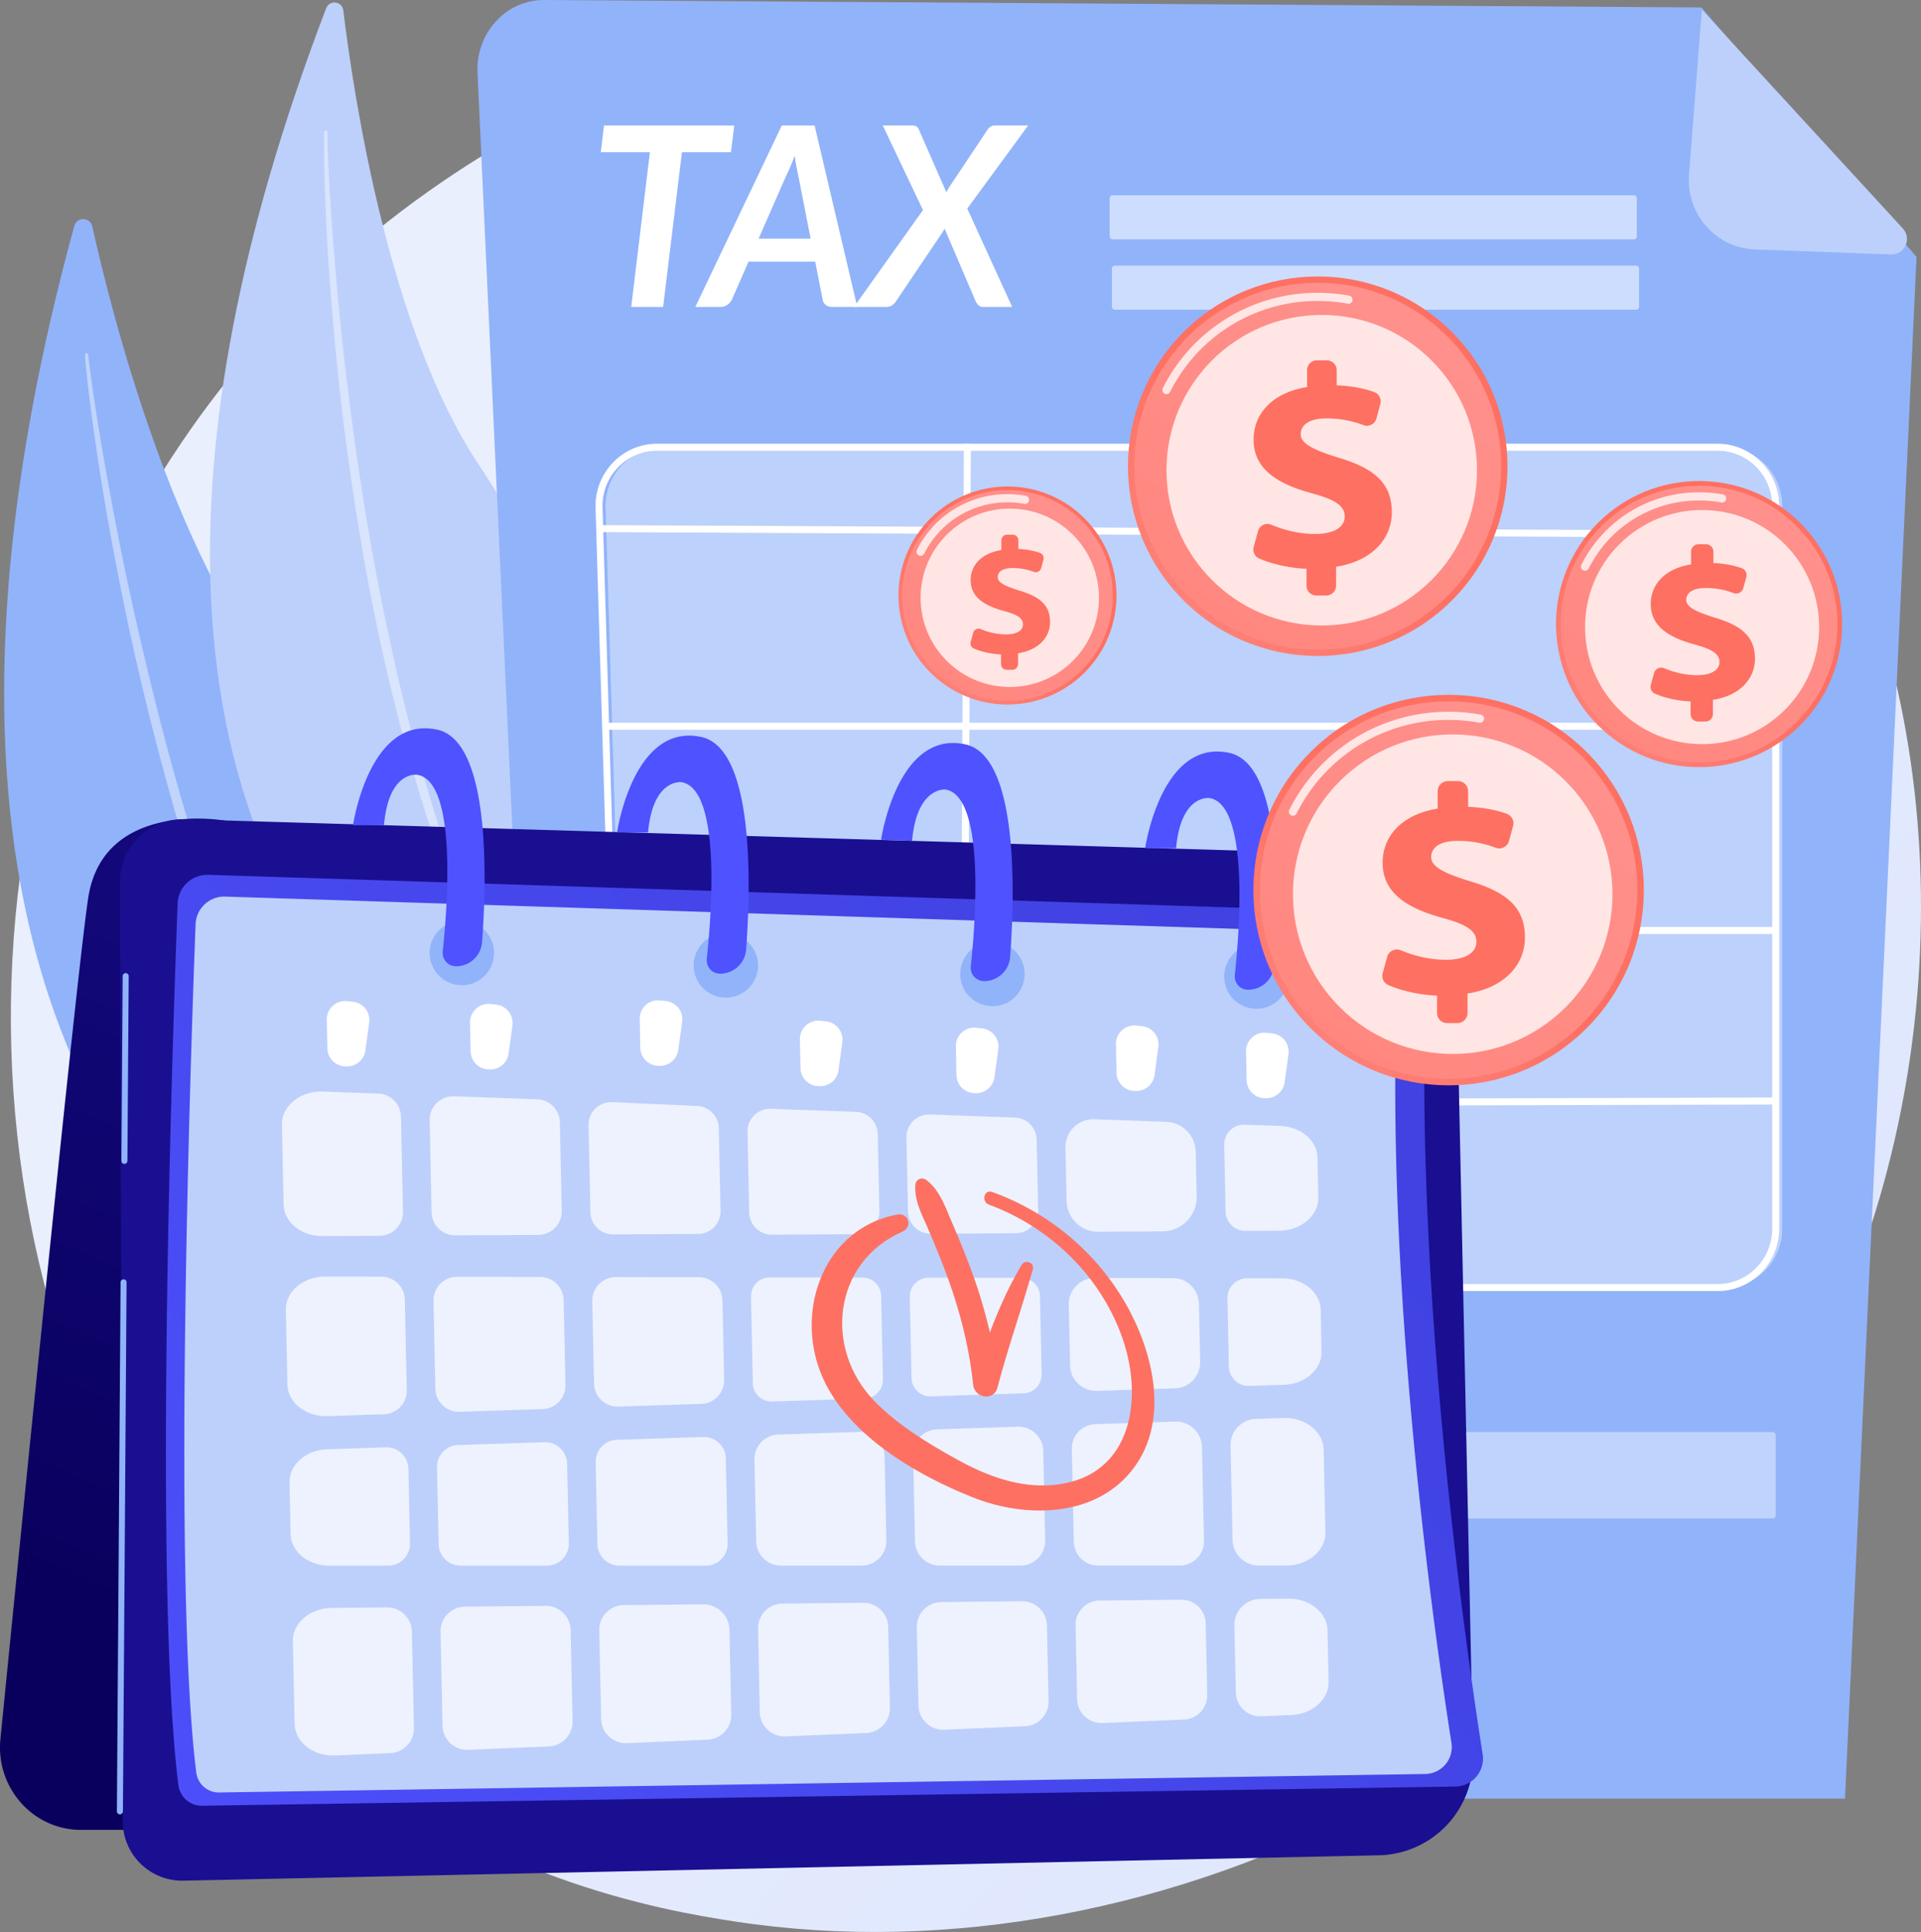 <svg xmlns="http://www.w3.org/2000/svg" xmlns:xlink="http://www.w3.org/1999/xlink" viewBox="0 0 2744.39 2759.74"><rect x="0" y="0" width="2744.39" height="2759.74" fill="#808080" stroke="none"/><defs><style>.cls-1{fill:url(#linear-gradient);}.cls-2{fill:#91b3fa;}.cls-12,.cls-21,.cls-3,.cls-5,.cls-6,.cls-7,.cls-8{fill:#fff;}.cls-3{opacity:0.43;}.cls-4{fill:#bdd0fb;}.cls-6{opacity:0.39;}.cls-7{opacity:0.55;}.cls-8{opacity:0.42;}.cls-9{fill:url(#linear-gradient-2);}.cls-10{fill:url(#linear-gradient-3);}.cls-11{fill:url(#linear-gradient-4);}.cls-12{opacity:0.72;}.cls-13{fill:url(#linear-gradient-5);}.cls-14{fill:url(#linear-gradient-6);}.cls-15{fill:url(#linear-gradient-7);}.cls-16{fill:url(#linear-gradient-8);}.cls-17{fill:url(#linear-gradient-9);}.cls-18{fill:url(#linear-gradient-10);}.cls-19{fill:url(#linear-gradient-11);}.cls-20{fill:url(#linear-gradient-12);}.cls-21{opacity:0.78;}.cls-22{fill:url(#linear-gradient-13);}.cls-23{fill:url(#linear-gradient-14);}.cls-24{fill:url(#linear-gradient-15);}.cls-25{fill:url(#linear-gradient-16);}.cls-26{fill:url(#linear-gradient-17);}.cls-27{fill:url(#linear-gradient-18);}.cls-28{fill:url(#linear-gradient-19);}.cls-29{fill:url(#linear-gradient-20);}.cls-30{fill:url(#linear-gradient-21);}.cls-31{fill:url(#linear-gradient-22);}</style><linearGradient id="linear-gradient" x1="2978.16" y1="2797.02" x2="929.59" y2="1004.51" gradientUnits="userSpaceOnUse"><stop offset="0" stop-color="#dae3fe"/><stop offset="1" stop-color="#e9effd"/></linearGradient><linearGradient id="linear-gradient-2" x1="88" y1="2295.98" x2="807.45" y2="647.26" gradientUnits="userSpaceOnUse"><stop offset="0" stop-color="#09005d"/><stop offset="1" stop-color="#1a0f91"/></linearGradient><linearGradient id="linear-gradient-3" x1="2144.48" y1="574.16" x2="1839.72" y2="973.85" xlink:href="#linear-gradient-2"/><linearGradient id="linear-gradient-4" x1="-5253.34" y1="2752.03" x2="-3887.97" y2="737.63" gradientTransform="matrix(-0.02, -1, -1, 0.02, 2487.73, -2459.57)" gradientUnits="userSpaceOnUse"><stop offset="0" stop-color="#4f52ff"/><stop offset="1" stop-color="#4042e2"/></linearGradient><linearGradient id="linear-gradient-5" x1="-2269.87" y1="516.18" x2="-2589.62" y2="1165.68" gradientTransform="matrix(-1, 0, 0, 1, -1515.49, 0)" gradientUnits="userSpaceOnUse"><stop offset="0" stop-color="#ff928e"/><stop offset="1" stop-color="#fe7062"/></linearGradient><linearGradient id="linear-gradient-6" x1="-2228.79" y1="536.4" x2="-2548.55" y2="1185.9" xlink:href="#linear-gradient-5"/><linearGradient id="linear-gradient-7" x1="-1980.88" y1="-773.86" x2="-1910.93" y2="-1813.06" gradientTransform="matrix(-1, 0, 0, 1, -1515.49, 0)" xlink:href="#linear-gradient-4"/><linearGradient id="linear-gradient-8" x1="-2355.69" y1="-799.09" x2="-2285.75" y2="-1838.29" gradientTransform="matrix(-1, 0, 0, 1, -1515.49, 0)" xlink:href="#linear-gradient-4"/><linearGradient id="linear-gradient-9" x1="-2730.5" y1="-824.32" x2="-2660.55" y2="-1863.52" gradientTransform="matrix(-1, 0, 0, 1, -1515.49, 0)" xlink:href="#linear-gradient-4"/><linearGradient id="linear-gradient-10" x1="-3105.2" y1="-849.54" x2="-3035.25" y2="-1888.74" gradientTransform="matrix(-1, 0, 0, 1, -1515.49, 0)" xlink:href="#linear-gradient-4"/><linearGradient id="linear-gradient-11" x1="1226.22" y1="1097.97" x2="1435.09" y2="855.54" gradientTransform="translate(1023.06 -768.6) rotate(45)" xlink:href="#linear-gradient-5"/><linearGradient id="linear-gradient-12" x1="1553.11" y1="678.72" x2="935.49" y2="1611.76" gradientTransform="translate(1023.06 -768.6) rotate(45)" xlink:href="#linear-gradient-5"/><linearGradient id="linear-gradient-13" x1="1443.31" y1="338.5" x2="1443.31" y2="580.55" gradientTransform="matrix(1, 0, 0, 1, 0, 0)" xlink:href="#linear-gradient-5"/><linearGradient id="linear-gradient-14" x1="1511.62" y1="1096.53" x2="1875.21" y2="674.5" gradientTransform="translate(1022.31 -1136.11) rotate(45)" xlink:href="#linear-gradient-5"/><linearGradient id="linear-gradient-15" x1="2080.67" y1="366.69" x2="1005.5" y2="1990.96" gradientTransform="translate(1022.31 -1136.11) rotate(45)" xlink:href="#linear-gradient-5"/><linearGradient id="linear-gradient-16" x1="2054.18" y1="211.77" x2="1996.44" y2="376.1" gradientTransform="matrix(1, 0, 0, 1, 0, 0)" xlink:href="#linear-gradient-5"/><linearGradient id="linear-gradient-17" x1="1687.81" y1="1714.48" x2="2061.95" y2="1280.21" gradientTransform="translate(1505.19 -1090.97) rotate(45)" xlink:href="#linear-gradient-5"/><linearGradient id="linear-gradient-18" x1="2273.36" y1="963.47" x2="1167.03" y2="2634.83" gradientTransform="translate(1505.19 -1090.97) rotate(45)" xlink:href="#linear-gradient-5"/><linearGradient id="linear-gradient-19" x1="2194.6" y1="721.6" x2="2141.3" y2="976.97" gradientTransform="matrix(1, 0, 0, 1, 0, 0)" xlink:href="#linear-gradient-5"/><linearGradient id="linear-gradient-20" x1="2147.68" y1="1216.09" x2="2421.8" y2="897.9" gradientTransform="translate(1341.32 -1455.28) rotate(45)" xlink:href="#linear-gradient-5"/><linearGradient id="linear-gradient-21" x1="2576.7" y1="665.83" x2="1766.1" y2="1890.42" gradientTransform="translate(1341.32 -1455.28) rotate(45)" xlink:href="#linear-gradient-5"/><linearGradient id="linear-gradient-22" x1="2432.59" y1="602.75" x2="2432.59" y2="631.62" gradientTransform="matrix(1, 0, 0, 1, 0, 0)" xlink:href="#linear-gradient-5"/></defs><g id="Illustration"><path class="cls-1" d="M2630,1866.09c-264.76,623.4-970,972.63-1581.61,878.43-99.52-15.33-372.36-61-613.91-276.41C-30.53,2053.41-130,1232.25,245.14,653.56c273-421.19,762.42-659.94,1227.46-648C1572.77,8.13,1956.66,24,2294,302.18c49.55,40.86,158.85,138,257.35,292C2782.68,955.88,2802.56,1459.81,2630,1866.09Z"/><path class="cls-2" d="M106.08,322.75c3.63-13.3,22.72-12.89,25.72.57,29,130.06,115.68,468.73,267.3,654.18C646,1279.46,795.31,1756.12,614,1989,614,1989-289.47,1771.5,106.08,322.75Z"/><path class="cls-3" d="M121.44,506.92c.1,4.21.51,7.67.79,11.41l1.08,11,2.38,22c1.69,14.64,3.61,29.25,5.52,43.86q5.91,43.8,12.8,87.47c9.24,58.21,20.06,116.17,31.74,173.94S200.57,971.89,215,1029.06s29.77,114.13,46.94,170.57c34.09,112.93,74.37,224.11,122.33,332,24.55,53.68,50.51,106.74,79.49,158.19,29.35,51.22,60.88,101.22,95.92,148.69a2.33,2.33,0,0,0,3.8-2.68l0,0a1711,1711,0,0,1-91.27-150.62c-28-51.62-53-104.82-76.51-158.6s-44.87-108.54-65-163.72-37.87-111.21-55.34-167.3c-34.46-112.37-62.91-226.53-88.2-341.35Q168.39,768,152.94,681.16q-7.81-43.41-14.76-87l-6.54-43.61-3-21.84-1.4-10.92c-.4-3.58-.89-7.43-1.11-10.58l0-.52a2.3,2.3,0,0,0-4.6.21Z"/><path class="cls-4" d="M466,11.71c4.71-12.32,22.84-10.13,24.43,3,15.36,126.56,66,457.18,192.93,648C890,973.44,987.33,1441.34,792.81,1646,792.81,1646-47,1353.86,466,11.71Z"/><path class="cls-3" d="M463.28,188.51c-.31,4-.24,7.35-.33,10.94V210l.19,21.16c.23,14.1.67,28.19,1.12,42.28q1.49,42.27,3.94,84.49c3.3,56.3,8.14,112.5,13.82,168.61s12.77,112.1,21.13,167.9S520.74,806,531.77,861.31C553.6,972,581.49,1081.69,617,1188.93c18.33,53.42,38.06,106.39,60.82,158.1,23.13,51.53,48.46,102.1,77.37,150.59a2.26,2.26,0,0,0,3.94-2.23l0,0a1642.28,1642.28,0,0,1-72.68-152c-21.78-51.78-40.54-104.79-57.88-158.2s-32.5-107.57-46.44-162-25.58-109.45-36.93-164.5c-22.25-110.22-38.59-221.59-51.87-333.3q-9.79-83.8-16.33-168-3.37-42.06-5.88-84.19L469,231,468.12,210l-.31-10.53c-.05-3.45-.15-7.16-.07-10.17l0-.51a2.24,2.24,0,0,0-4.48-.23Z"/><path class="cls-2" d="M2430.66,10.62,777.29,0C723-.35,679.5,47.28,682.19,104.23l113.75,2465H2635.83L2738,366.89Z"/><path class="cls-4" d="M2507.14,356.33c-55.73-2-98.58-50.7-94.19-107.08l18.34-235.38,287.2,312.53c13.3,14.47,2.53,37.81-17.11,37.09Z"/><path class="cls-5" d="M1049,179.27l-4.77,38.18h-70l-26.87,221H901.77l26.69-221H858.28l4.6-38.18Z"/><path class="cls-5" d="M1224.73,438.46H1189.2q-6,0-9.55-2.87a12.42,12.42,0,0,1-4.42-7.71l-10.6-54.13h-95.28l-23.69,54.13a19.55,19.55,0,0,1-6.36,7.35,16.41,16.41,0,0,1-9.9,3.23H993.34L1116.9,179.27h46.84ZM1083.67,341h74.42l-17.33-88.73q-1.41-6.45-2.82-13.62t-2.65-16.14q-3.37,9-6.63,16.58t-6.1,13.36Z"/><path class="cls-5" d="M1318.59,300.08l-57.44-120.81h41.53q4.6,0,6.63,1.34a10.22,10.22,0,0,1,3.45,4.57L1352,274.63a59.67,59.67,0,0,1,4.25-7.53l54.26-81.38c2.83-4.3,6.3-6.45,10.44-6.45h47.9l-87,118.66L1446,438.46h-41a9.78,9.78,0,0,1-7.15-2.51,18.62,18.62,0,0,1-4-5.56l-44.37-103.78c-.59.95-1.15,1.91-1.68,2.87s-1.09,1.91-1.68,2.86l-66.11,98.05a18.12,18.12,0,0,1-6.54,6.28,17,17,0,0,1-7.78,1.79H1220Z"/><path class="cls-6" d="M2463.28,1839.19H979c-44.78,0-81.46-36.08-82.82-81.47l-31-1032.27c-1.42-47.39,36.08-86.59,82.83-86.59H2463.28c45.77,0,82.87,37.62,82.87,84V1755.16C2546.15,1801.57,2509.05,1839.19,2463.28,1839.19Z"/><path class="cls-5" d="M2453.92,1844.19H969.66c-47.79,0-86.36-37.92-87.82-86.32l-31-1032.27A88.88,88.88,0,0,1,876,660.47a86.68,86.68,0,0,1,62.65-26.6H2453.92c48.44,0,87.86,39.93,87.86,89V1755.17C2541.78,1804.25,2502.36,1844.19,2453.92,1844.19ZM938.65,643.86a76.73,76.73,0,0,0-55.48,23.57,79,79,0,0,0-22.36,57.87l31,1032.27c1.3,43,35.49,76.62,77.84,76.62H2453.92c42.93,0,77.87-35.45,77.87-79V722.89c0-43.58-34.94-79-77.87-79Z"/><rect class="cls-5" x="778.07" y="1229.91" width="1201.57" height="9.99" transform="translate(136.79 2607.32) rotate(-89.7)"/><rect class="cls-5" x="1691.75" y="-80.76" width="9.99" height="1680.09" transform="translate(929.05 2452.24) rotate(-89.72)"/><rect class="cls-5" x="863.99" y="1032.4" width="1672.67" height="9.99"/><rect class="cls-5" x="879.8" y="1324.17" width="1656.87" height="9.99"/><rect class="cls-5" x="893.61" y="1569.96" width="1643.05" height="9.99" transform="translate(-4.09 4.47) rotate(-0.15)"/><rect class="cls-7" x="1585.22" y="278.89" width="753.16" height="63.06" rx="4.05"/><rect class="cls-8" x="912.12" y="2045.53" width="1624.67" height="123.55" rx="4.05"/><rect class="cls-7" x="1588.48" y="379.36" width="753.16" height="63.06" rx="4.05"/><path class="cls-9" d="M.59,2484.31c31-312.22,108.41-1087.69,125.32-1201,21.25-142.46,195.82-111,195.82-111l37.38,1441.62H115.71a114.73,114.73,0,0,1-85.83-38.82A119,119,0,0,1,.59,2484.31Z"/><path class="cls-10" d="M1969.78,2650.21a137.65,137.65,0,0,0,134.7-140.54l-24.83-1170.35A121.28,121.28,0,0,0,1962,1220.67l-1698.62-50.4a89.44,89.44,0,0,0-92.09,89.67l4.08,1341.89a84.89,84.89,0,0,0,86.69,84.61Z"/><path class="cls-11" d="M2079.25,2552a40,40,0,0,0,38.91-46.19c-25.07-159.36-103.76-707.53-78.52-1162.66a37,37,0,0,0-35.7-39.07L297.66,1249.62a42.56,42.56,0,0,0-43.89,40.92c-7.25,191.34-34.28,979.32,1.08,1259.42a33.71,33.71,0,0,0,34,29.45Z"/><path class="cls-4" d="M2036.14,2534.05a38.48,38.48,0,0,0,37.44-44.45c-24.12-153.36-99.85-680.88-75.55-1118.88a35.59,35.59,0,0,0-34.37-37.6l-1642-52.38a41,41,0,0,0-42.24,39.38c-7,184.14-33,942.44,1,1212a32.45,32.45,0,0,0,32.71,28.34Z"/><path class="cls-12" d="M1026.91,1611.39l2.5,118.26a32.33,32.33,0,0,1-32.14,33l-121.3.68a32.34,32.34,0,0,1-32.51-31.64l-2.63-124.33a32.33,32.33,0,0,1,33.76-33L996,1579.78A32.33,32.33,0,0,1,1026.91,1611.39Z"/><path class="cls-12" d="M1451,1761.67l-121.29.69a32.33,32.33,0,0,1-32.51-31.65L1294.94,1625a32.34,32.34,0,0,1,33.49-33l121.4,4.36A32.33,32.33,0,0,1,1481,1628l2.14,100.69A32.34,32.34,0,0,1,1451,1761.67Z"/><path class="cls-12" d="M1344.72,2288.43l115.38-1.12a35.28,35.28,0,0,1,35.62,34.54L1498,2429.9a35.28,35.28,0,0,1-33.78,36l-115.31,4.88a35.28,35.28,0,0,1-36.77-34.5l-2.37-111.82A35.28,35.28,0,0,1,1344.72,2288.43Z"/><path class="cls-12" d="M1538.84,2427.3l-2.25-105.65a34.68,34.68,0,0,1,34.34-35.41l116.59-1.13a34.67,34.67,0,0,1,35,33.94l2.16,101.85a34.68,34.68,0,0,1-33.2,35.38L1575,2461.21A34.67,34.67,0,0,1,1538.84,2427.3Z"/><path class="cls-12" d="M1528.72,1950.34l-1.84-86.72a37.31,37.31,0,0,1,37.38-38.11l111.34.2a37.31,37.31,0,0,1,37.24,36.53l1.76,82.88a37.32,37.32,0,0,1-36.09,38.09l-111.26,3.64A37.31,37.31,0,0,1,1528.72,1950.34Z"/><path class="cls-12" d="M1534.06,2202.37l-2.81-132.65a34.69,34.69,0,0,1,33.54-35.4l113.86-3.72a37.32,37.32,0,0,1,38.54,36.5l2.84,133.78a34.68,34.68,0,0,1-34.67,35.42H1568.74A34.68,34.68,0,0,1,1534.06,2202.37Z"/><path class="cls-12" d="M1224.15,1763l-121.3.68a32.34,32.34,0,0,1-32.51-31.65l-2.44-115.18a32.34,32.34,0,0,1,33.49-33l121.4,4.36A32.34,32.34,0,0,1,1254,1619.8l2.34,110.14A32.34,32.34,0,0,1,1224.15,1763Z"/><path class="cls-12" d="M1307.18,2201.8l-2.63-124.06a35.28,35.28,0,0,1,34.12-36L1454,2038a35.28,35.28,0,0,1,36.43,34.52l2.71,127.82a35.29,35.29,0,0,1-35.27,36H1342.46A35.29,35.29,0,0,1,1307.18,2201.8Z"/><path class="cls-12" d="M1099.69,1824.67l132.46.24a26.76,26.76,0,0,1,26.71,26.19l2.53,119.29a26.77,26.77,0,0,1-25.88,27.32L1103.15,2002a26.76,26.76,0,0,1-27.63-26.18L1072.89,1852A26.76,26.76,0,0,1,1099.69,1824.67Z"/><path class="cls-12" d="M1032.12,1857.41l2.42,113.61a33.64,33.64,0,0,1-32.53,34.33l-118.63,3.89a33.64,33.64,0,0,1-34.73-32.91l-2.49-117.71a33.62,33.62,0,0,1,33.68-34.35l118.72.21A33.64,33.64,0,0,1,1032.12,1857.41Z"/><path class="cls-12" d="M1462.23,1990.29l-132.37,4.33a26.76,26.76,0,0,1-27.63-26.18l-2.46-116a26.76,26.76,0,0,1,26.8-27.33l132.46.23a26.76,26.76,0,0,1,26.71,26.2l2.37,111.46A26.77,26.77,0,0,1,1462.23,1990.29Z"/><path class="cls-12" d="M1112,2049.14l115.32-3.77a35.28,35.28,0,0,1,36.43,34.52l2.56,120.43a35.29,35.29,0,0,1-35.27,36H1115.59a35.28,35.28,0,0,1-35.28-34.53l-2.48-116.67A35.29,35.29,0,0,1,1112,2049.14Z"/><path class="cls-12" d="M881.25,2056.7l123.4-4a31.23,31.23,0,0,1,32.26,30.56l2.58,121.25a31.25,31.25,0,0,1-31.24,31.91H884.76a31.25,31.25,0,0,1-31.24-30.58L851,2088.59A31.24,31.24,0,0,1,881.25,2056.7Z"/><path class="cls-12" d="M1660.87,1758.92l-92.06.52a44.83,44.83,0,0,1-45.07-43.88l-1.61-76a39.94,39.94,0,0,1,41.36-40.77l102.46,3.68a43.89,43.89,0,0,1,42.29,42.93l1.35,63.43A49,49,0,0,1,1660.87,1758.92Z"/><path class="cls-12" d="M1763.48,2322.12a37.32,37.32,0,0,1,37-38.11l40.1-.39c30.48-.3,55.4,19.85,55.94,45.22l1.56,73.43c.53,25.16-23.13,46.25-53.33,47.53l-43.06,1.82a34.68,34.68,0,0,1-36.14-33.92Z"/><path class="cls-12" d="M473.9,2296.88l78.87-.77a35.33,35.33,0,0,1,35.65,34.57l2.92,137.57a35.31,35.31,0,0,1-33.82,36L479,2507.61c-31.3,1.32-57.57-19.09-58.12-45.17l-2.5-118C417.84,2318.59,442.82,2297.18,473.9,2296.88Z"/><path class="cls-12" d="M1837.35,2236.28H1798.2a37.32,37.32,0,0,1-37.32-36.53L1758,2064.91a37.32,37.32,0,0,1,36.09-38.09l39.41-1.29c31.06-1,56.93,19.31,57.48,45.19l2.5,118C1894.05,2214.78,1868.68,2236.28,1837.35,2236.28Z"/><path class="cls-12" d="M1834.05,1978.12l-49.28,1.61a28.22,28.22,0,0,1-29.14-27.61l-2.07-97.4a28.22,28.22,0,0,1,28.27-28.82l49.76.09c30.18,0,54.64,20.1,55.17,45.22l1.26,59.36C1888.56,1955.94,1864.52,1977.12,1834.05,1978.12Z"/><path class="cls-12" d="M461.3,1559.26l79.09,2.84a33.63,33.63,0,0,1,32.42,32.9l2.89,135.89a33.64,33.64,0,0,1-33.44,34.35l-81.44.46c-30.38.17-55.13-19.94-55.67-45.22l-2.41-113.67C402.17,1579.93,429.06,1558.1,461.3,1559.26Z"/><path class="cls-12" d="M1117.89,2290.63l115.38-1.12a35.28,35.28,0,0,1,35.62,34.54l2.45,115.44a35.28,35.28,0,0,1-33.78,36l-115.3,4.88a35.28,35.28,0,0,1-36.77-34.51L1083,2326.66A35.28,35.28,0,0,1,1117.89,2290.63Z"/><path class="cls-12" d="M464.63,1823.52l80.17.14a33.65,33.65,0,0,1,33.56,32.93l2.74,129.27a33.62,33.62,0,0,1-32.52,34.33l-80.49,2.64c-31.07,1-56.93-19.32-57.48-45.19l-2.26-106.53C407.79,1845,433.25,1823.46,464.63,1823.52Z"/><path class="cls-12" d="M467.55,2070.23l83.67-2.73a31.25,31.25,0,0,1,32.27,30.56l2.25,106.46a31.25,31.25,0,0,1-31.23,31.91H470.43c-30.23,0-54.76-20.07-55.29-45.23l-1.56-73.42C413,2092.42,437.09,2071.23,467.55,2070.23Z"/><path class="cls-12" d="M810.2,2090.64l2.42,113.85a31.25,31.25,0,0,1-31.24,31.91l-123.49,0a31.25,31.25,0,0,1-31.24-30.59L624.32,2096a31.24,31.24,0,0,1,30.22-31.89l123.4-4A31.24,31.24,0,0,1,810.2,2090.64Z"/><path class="cls-12" d="M664.27,2295l115.32-1.12a35.32,35.32,0,0,1,35.65,34.57L818,2458.66a35.32,35.32,0,0,1-33.82,36L669,2499.57a35.32,35.32,0,0,1-36.8-34.54l-2.84-133.94A35.31,35.31,0,0,1,664.27,2295Z"/><path class="cls-12" d="M1827.57,1758l-48.26.27a28.22,28.22,0,0,1-28.38-27.63l-2-95.26a28.22,28.22,0,0,1,29.23-28.81l51.12,1.84c29.26,1,52.37,20.79,52.89,45.18l1.2,56.82C1883.9,1736.35,1858.76,1757.8,1827.57,1758Z"/><path class="cls-12" d="M891.1,2292.83l113.38-1.1a37.27,37.27,0,0,1,37.63,36.49l2.57,120.84a35.32,35.32,0,0,1-33.82,36L895.62,2490a35.31,35.31,0,0,1-36.8-34.53l-2.69-126.55A35.31,35.31,0,0,1,891.1,2292.83Z"/><path class="cls-12" d="M799.86,1603.15l2.68,126.46A33.64,33.64,0,0,1,769.1,1764l-118.69.67a33.65,33.65,0,0,1-33.82-32.92l-2.78-131.4A33.62,33.62,0,0,1,648.64,1566l118.8,4.26A33.64,33.64,0,0,1,799.86,1603.15Z"/><path class="cls-12" d="M805.24,1857l2.58,121.44a33.63,33.63,0,0,1-32.53,34.33l-118.62,3.89a33.64,33.64,0,0,1-34.73-32.91l-2.66-125.54A33.62,33.62,0,0,1,653,1823.86l118.72.21A33.64,33.64,0,0,1,805.24,1857Z"/><path class="cls-5" d="M1840.73,1506l-5.46,40a26.31,26.31,0,0,1-25.51,22.74l-1.89,0A26.31,26.31,0,0,1,1781,1543l-.86-41a26.29,26.29,0,0,1,29.17-26.7l8.23.9A26.31,26.31,0,0,1,1840.73,1506Z"/><path class="cls-5" d="M1654.86,1495.64l-5.46,40a26.31,26.31,0,0,1-25.51,22.75l-1.89,0a26.31,26.31,0,0,1-26.86-25.74l-.87-41a26.31,26.31,0,0,1,29.18-26.7l8.22.91A26.3,26.3,0,0,1,1654.86,1495.64Z"/><path class="cls-5" d="M1426.17,1498.79l-5.47,40a26.29,26.29,0,0,1-25.5,22.74l-1.89,0a26.3,26.3,0,0,1-26.86-25.74l-.87-41a26.3,26.3,0,0,1,29.18-26.7l8.22.9A26.31,26.31,0,0,1,1426.17,1498.79Z"/><path class="cls-5" d="M1203.36,1488.81l-5.47,40a26.3,26.3,0,0,1-25.5,22.75l-1.9,0a26.31,26.31,0,0,1-26.85-25.74l-.87-41a26.3,26.3,0,0,1,29.17-26.7l8.23.9A26.31,26.31,0,0,1,1203.36,1488.81Z"/><path class="cls-5" d="M974.51,1459.71l-5.47,40a26.31,26.31,0,0,1-25.51,22.75l-1.89,0a26.31,26.31,0,0,1-26.85-25.75l-.87-41a26.3,26.3,0,0,1,29.17-26.7l8.23.9A26.31,26.31,0,0,1,974.51,1459.71Z"/><path class="cls-5" d="M732.07,1464.85l-5.46,40.05a26.31,26.31,0,0,1-25.51,22.74l-1.89,0a26.31,26.31,0,0,1-26.86-25.74l-.87-41a26.32,26.32,0,0,1,29.18-26.71l8.23.91A26.3,26.3,0,0,1,732.07,1464.85Z"/><path class="cls-5" d="M527.44,1460.56l-5.46,40a26.31,26.31,0,0,1-25.51,22.74l-1.89,0a26.31,26.31,0,0,1-26.86-25.74l-.87-41A26.31,26.31,0,0,1,496,1430l8.23.9A26.3,26.3,0,0,1,527.44,1460.56Z"/><path class="cls-13" d="M1307.65,1693c.5-8.66,9.54-12.37,16.2-7.12,18.81,14.81,26.45,37.82,35.72,59.28,10.8,25,21.15,50.21,30.35,75.86a699.25,699.25,0,0,1,24.25,82.5c12.48-33.38,27-65.89,45.39-96.74,4.88-8.2,18.68-3.4,15.94,6.32-15.91,56.56-35.49,112-50.47,168.81-5.29,20-32.72,15.31-34.76-4-5.58-52.64-18.29-103-36.34-152.72-8.58-23.63-18.15-46.9-28.08-70C1317.07,1734.76,1306.32,1715.69,1307.65,1693Z"/><path class="cls-14" d="M1281.81,1734.92c16.36-3.06,22.31,17.88,7.31,24.48-99.28,43.68-112.26,166.76-40.54,241.29,33.17,34.47,77.19,61.22,118.86,84.22,42.27,23.32,89.46,41.14,138.51,36.21,113.7-11.42,129.15-127.14,95.16-216.44-32.69-85.89-102.72-152.19-188.45-184-11.07-4.1-6.78-22.13,4.57-18.06,80.44,28.85,148.9,85.75,191.31,160.21,39,68.49,62.41,165.1,11.35,233.85-52.85,71.15-153.15,72.42-228.72,42.76-83.13-32.62-186.63-93.14-219.73-181C1136.78,1866.47,1179.56,1754.05,1281.81,1734.92Z"/><path class="cls-2" d="M171.29,2591.65a4.3,4.3,0,0,0,4.31-4.27l5.23-755.59a4.3,4.3,0,0,0-4.27-4.34h0a4.31,4.31,0,0,0-4.3,4.27L167,2587.32a4.29,4.29,0,0,0,4.27,4.33Z"/><path class="cls-2" d="M177.73,1662.57a4.3,4.3,0,0,0,4.3-4.28l1.83-263.89a4.31,4.31,0,0,0-4.28-4.34h0a4.3,4.3,0,0,0-4.3,4.28l-1.83,263.89a4.31,4.31,0,0,0,4.28,4.34Z"/><circle class="cls-2" cx="1794.94" cy="1394.97" r="46.04" transform="translate(-397.2 793.08) rotate(-22.5)"/><circle class="cls-2" cx="1417.73" cy="1391.42" r="46.04" transform="translate(-342.38 470.54) rotate(-16.85)"/><circle class="cls-2" cx="1036.98" cy="1379.03" r="46.04"/><circle class="cls-2" cx="659.77" cy="1361.32" r="46.04" transform="translate(-617.15 550.17) rotate(-31.72)"/><path class="cls-15" d="M624.75,1042.31c77.47,16.9,70.16,220.72,63.93,303.47a37.3,37.3,0,0,1-37.21,34.5,19.14,19.14,0,0,1-19-21.2c6.69-62.54,20.93-242.65-36.11-252.28,0,0-40.91-7.24-47.79,72H504.33S527.35,1021.06,624.75,1042.31Z"/><path class="cls-16" d="M1002,1052.79c77.47,16.9,70.17,220.8,63.93,303.55a37.32,37.32,0,0,1-37.21,34.52,19.1,19.1,0,0,1-19-21.16c6.69-62.54,20.93-242.79-36.11-252.42,0,0-40.91-5.66-47.79,71.86H881.54S904.56,1031.54,1002,1052.79Z"/><path class="cls-17" d="M1379.17,1063.32c77.48,16.9,70.17,220.84,63.93,303.59a37.34,37.34,0,0,1-37.21,34.56,19.09,19.09,0,0,1-19-21.15c6.69-62.54,20.93-242.89-36.1-252.52,0,0-40.9-4.6-47.78,73.32l-44.28-1.54S1281.77,1042.07,1379.17,1063.32Z"/><path class="cls-18" d="M1756.38,1075.5c77.48,16.9,70.17,221,63.93,303.7a37.39,37.39,0,0,1-37.21,34.61,19,19,0,0,1-19-21.11c6.69-62.54,20.93-243.09-36.1-252.73,0,0-40.92-6-47.8,71.57H1636S1659,1054.25,1756.38,1075.5Z"/><circle class="cls-19" cx="1439.31" cy="850.64" r="155.72" transform="translate(-179.93 1266.89) rotate(-45)"/><circle class="cls-20" cx="1439.31" cy="850.64" r="150.54" transform="translate(-179.93 1266.89) rotate(-45)"/><path class="cls-21" d="M1315.17,794a5.85,5.85,0,0,1-5.21-8.48,144.19,144.19,0,0,1,129.35-79.64,145.72,145.72,0,0,1,26.11,2.35,5.84,5.84,0,1,1-2.09,11.5,134.54,134.54,0,0,0-24-2.16,132.55,132.55,0,0,0-118.91,73.22A5.85,5.85,0,0,1,1315.17,794Z"/><circle class="cls-21" cx="1442.59" cy="853.92" r="127.41" transform="translate(-181.29 1270.17) rotate(-45)"/><path class="cls-22" d="M1430.08,948.64V934.78c-14.45-.58-28.74-4-38.89-8.44a8,8,0,0,1-4.43-9.47l3.52-12.91a8.08,8.08,0,0,1,11-5.29,93.86,93.86,0,0,0,35.91,7.56c13.92,0,24.3-4.72,24.3-14.39,0-8.73-8-13.92-27.36-19.11-27.6-7.54-47.42-19.58-47.42-43.87,0-21.94,16-38.69,43.88-43.17V771.82a8.07,8.07,0,0,1,8.07-8.07h8.15a8.07,8.07,0,0,1,8.07,8.07v12.45a103,103,0,0,1,30.83,5.53,8.06,8.06,0,0,1,5,9.71l-3.24,11.94a8.05,8.05,0,0,1-10.63,5.44,84.14,84.14,0,0,0-30.24-5.49c-16.52,0-21.23,6.84-21.23,13,0,7.55,9.9,12.74,31.37,19.35,30.67,9.2,43.41,21.94,43.41,44.82,0,21-15.57,39.87-45.77,44.59v15.51a8.07,8.07,0,0,1-8.07,8.08h-8.15A8.08,8.08,0,0,1,1430.08,948.64Z"/><circle class="cls-23" cx="1882.56" cy="665.98" r="271.08" transform="translate(80.47 1526.23) rotate(-45)"/><circle class="cls-24" cx="1882.56" cy="665.98" r="262.06" transform="translate(80.47 1526.23) rotate(-45)"/><path class="cls-21" d="M1666.46,563a5.75,5.75,0,0,1-2.63-.63,5.85,5.85,0,0,1-2.58-7.86,246.7,246.7,0,0,1,221.31-136.26,249.93,249.93,0,0,1,44.69,4,5.85,5.85,0,1,1-2.1,11.5,238.55,238.55,0,0,0-42.59-3.83,235.09,235.09,0,0,0-210.88,129.84A5.83,5.83,0,0,1,1666.46,563Z"/><circle class="cls-21" cx="1888.27" cy="671.69" r="221.8"/><path class="cls-25" d="M1866.5,836.58V812.45c-25.15-1-50-7-67.71-14.68a14,14,0,0,1-7.71-16.49l6.13-22.48a14.07,14.07,0,0,1,19.1-9.21c17.53,7.35,39.17,13.17,62.51,13.17,24.23,0,42.3-8.22,42.3-25.06,0-15.19-14-24.22-47.64-33.26-48-13.14-82.54-34.08-82.54-76.38,0-38.2,27.93-67.35,76.38-75.15V528.77a14.07,14.07,0,0,1,14.06-14.06h14.18a14.06,14.06,0,0,1,14.06,14.06v21.67c23.28.93,40.22,4.91,53.67,9.64A14,14,0,0,1,1972,577l-5.63,20.78a14,14,0,0,1-18.51,9.47,146.48,146.48,0,0,0-52.64-9.55c-28.75,0-37,11.91-37,22.58,0,13.14,17.25,22.18,54.62,33.68,53.39,16,75.56,38.19,75.56,78,0,36.55-27.1,69.4-79.67,77.61v27a14.05,14.05,0,0,1-14.06,14.06h-14.18A14.06,14.06,0,0,1,1866.5,836.58Z"/><circle class="cls-26" cx="2069.51" cy="1271.44" r="278.93" transform="translate(-292.9 1835.76) rotate(-45)"/><circle class="cls-27" cx="2069.51" cy="1271.44" r="269.66" transform="translate(-292.9 1835.76) rotate(-45)"/><path class="cls-21" d="M1847.14,1165.27a5.74,5.74,0,0,1-2.62-.63,5.83,5.83,0,0,1-2.59-7.85c43.63-86.43,130.83-140.12,227.58-140.12a257.21,257.21,0,0,1,45.95,4.13,5.85,5.85,0,0,1-2.09,11.51,245.2,245.2,0,0,0-43.86-4,242.07,242.07,0,0,0-217.14,133.7A5.85,5.85,0,0,1,1847.14,1165.27Z"/><circle class="cls-21" cx="2075.38" cy="1277.31" r="228.23" transform="translate(-295.33 1841.63) rotate(-45)"/><path class="cls-28" d="M2053,1447v-24.83c-25.89-1-51.49-7.15-69.68-15.11a14.36,14.36,0,0,1-7.93-17l6.3-23.13a14.49,14.49,0,0,1,19.66-9.47c18,7.56,40.31,13.54,64.32,13.54,24.94,0,43.53-8.45,43.53-25.78,0-15.63-14.37-24.93-49-34.22-49.44-13.52-84.94-35.08-84.94-78.6,0-39.3,28.74-69.3,78.6-77.33v-24.84a14.46,14.46,0,0,1,14.47-14.46h14.59a14.46,14.46,0,0,1,14.47,14.46v22.3c23.95,1,41.38,5.06,55.22,9.92a14.4,14.4,0,0,1,9,17.38l-5.8,21.39a14.43,14.43,0,0,1-19.05,9.74,150.59,150.59,0,0,0-54.16-9.83c-29.58,0-38,12.25-38,23.24,0,13.52,17.74,22.82,56.2,34.65,54.93,16.48,77.75,39.3,77.75,80.29,0,37.61-27.89,71.41-82,79.87V1447a14.46,14.46,0,0,1-14.47,14.46h-14.59A14.45,14.45,0,0,1,2053,1447Z"/><circle class="cls-29" cx="2427.34" cy="891.48" r="204.37" transform="translate(80.58 1977.5) rotate(-45)"/><circle class="cls-30" cx="2427.34" cy="891.48" r="197.58" transform="translate(80.58 1977.5) rotate(-45)"/><path class="cls-21" d="M2264.42,815.25a5.75,5.75,0,0,1-2.63-.63,5.84,5.84,0,0,1-2.59-7.85,187.43,187.43,0,0,1,168.14-103.52,189.54,189.54,0,0,1,34,3,5.85,5.85,0,0,1-2.11,11.51,178.06,178.06,0,0,0-31.85-2.87,175.81,175.81,0,0,0-157.7,97.1A5.83,5.83,0,0,1,2264.42,815.25Z"/><circle class="cls-21" cx="2431.65" cy="895.78" r="167.22" transform="translate(78.8 1981.8) rotate(-45)"/><path class="cls-31" d="M2415.24,1020.1v-18.19c-19-.76-37.73-5.24-51-11.07a10.52,10.52,0,0,1-5.82-12.43l4.62-16.95a10.61,10.61,0,0,1,14.4-6.94c13.22,5.54,29.54,9.92,47.14,9.92,18.26,0,31.89-6.19,31.89-18.89,0-11.45-10.53-18.26-35.92-25.07-36.22-9.91-62.23-25.7-62.23-57.59,0-28.8,21.05-50.78,57.59-56.66V788a10.6,10.6,0,0,1,10.6-10.6h10.69a10.61,10.61,0,0,1,10.6,10.6v16.34c17.55.7,30.32,3.7,40.46,7.27a10.55,10.55,0,0,1,6.59,12.73L2490.55,840a10.57,10.57,0,0,1-14,7.14,110.35,110.35,0,0,0-39.68-7.2c-21.67,0-27.87,9-27.87,17,0,9.91,13,16.72,41.18,25.39,40.25,12.08,57,28.8,57,58.83,0,27.56-20.43,52.33-60.06,58.52v20.36a10.61,10.61,0,0,1-10.6,10.6h-10.69A10.6,10.6,0,0,1,2415.24,1020.1Z"/></g></svg>